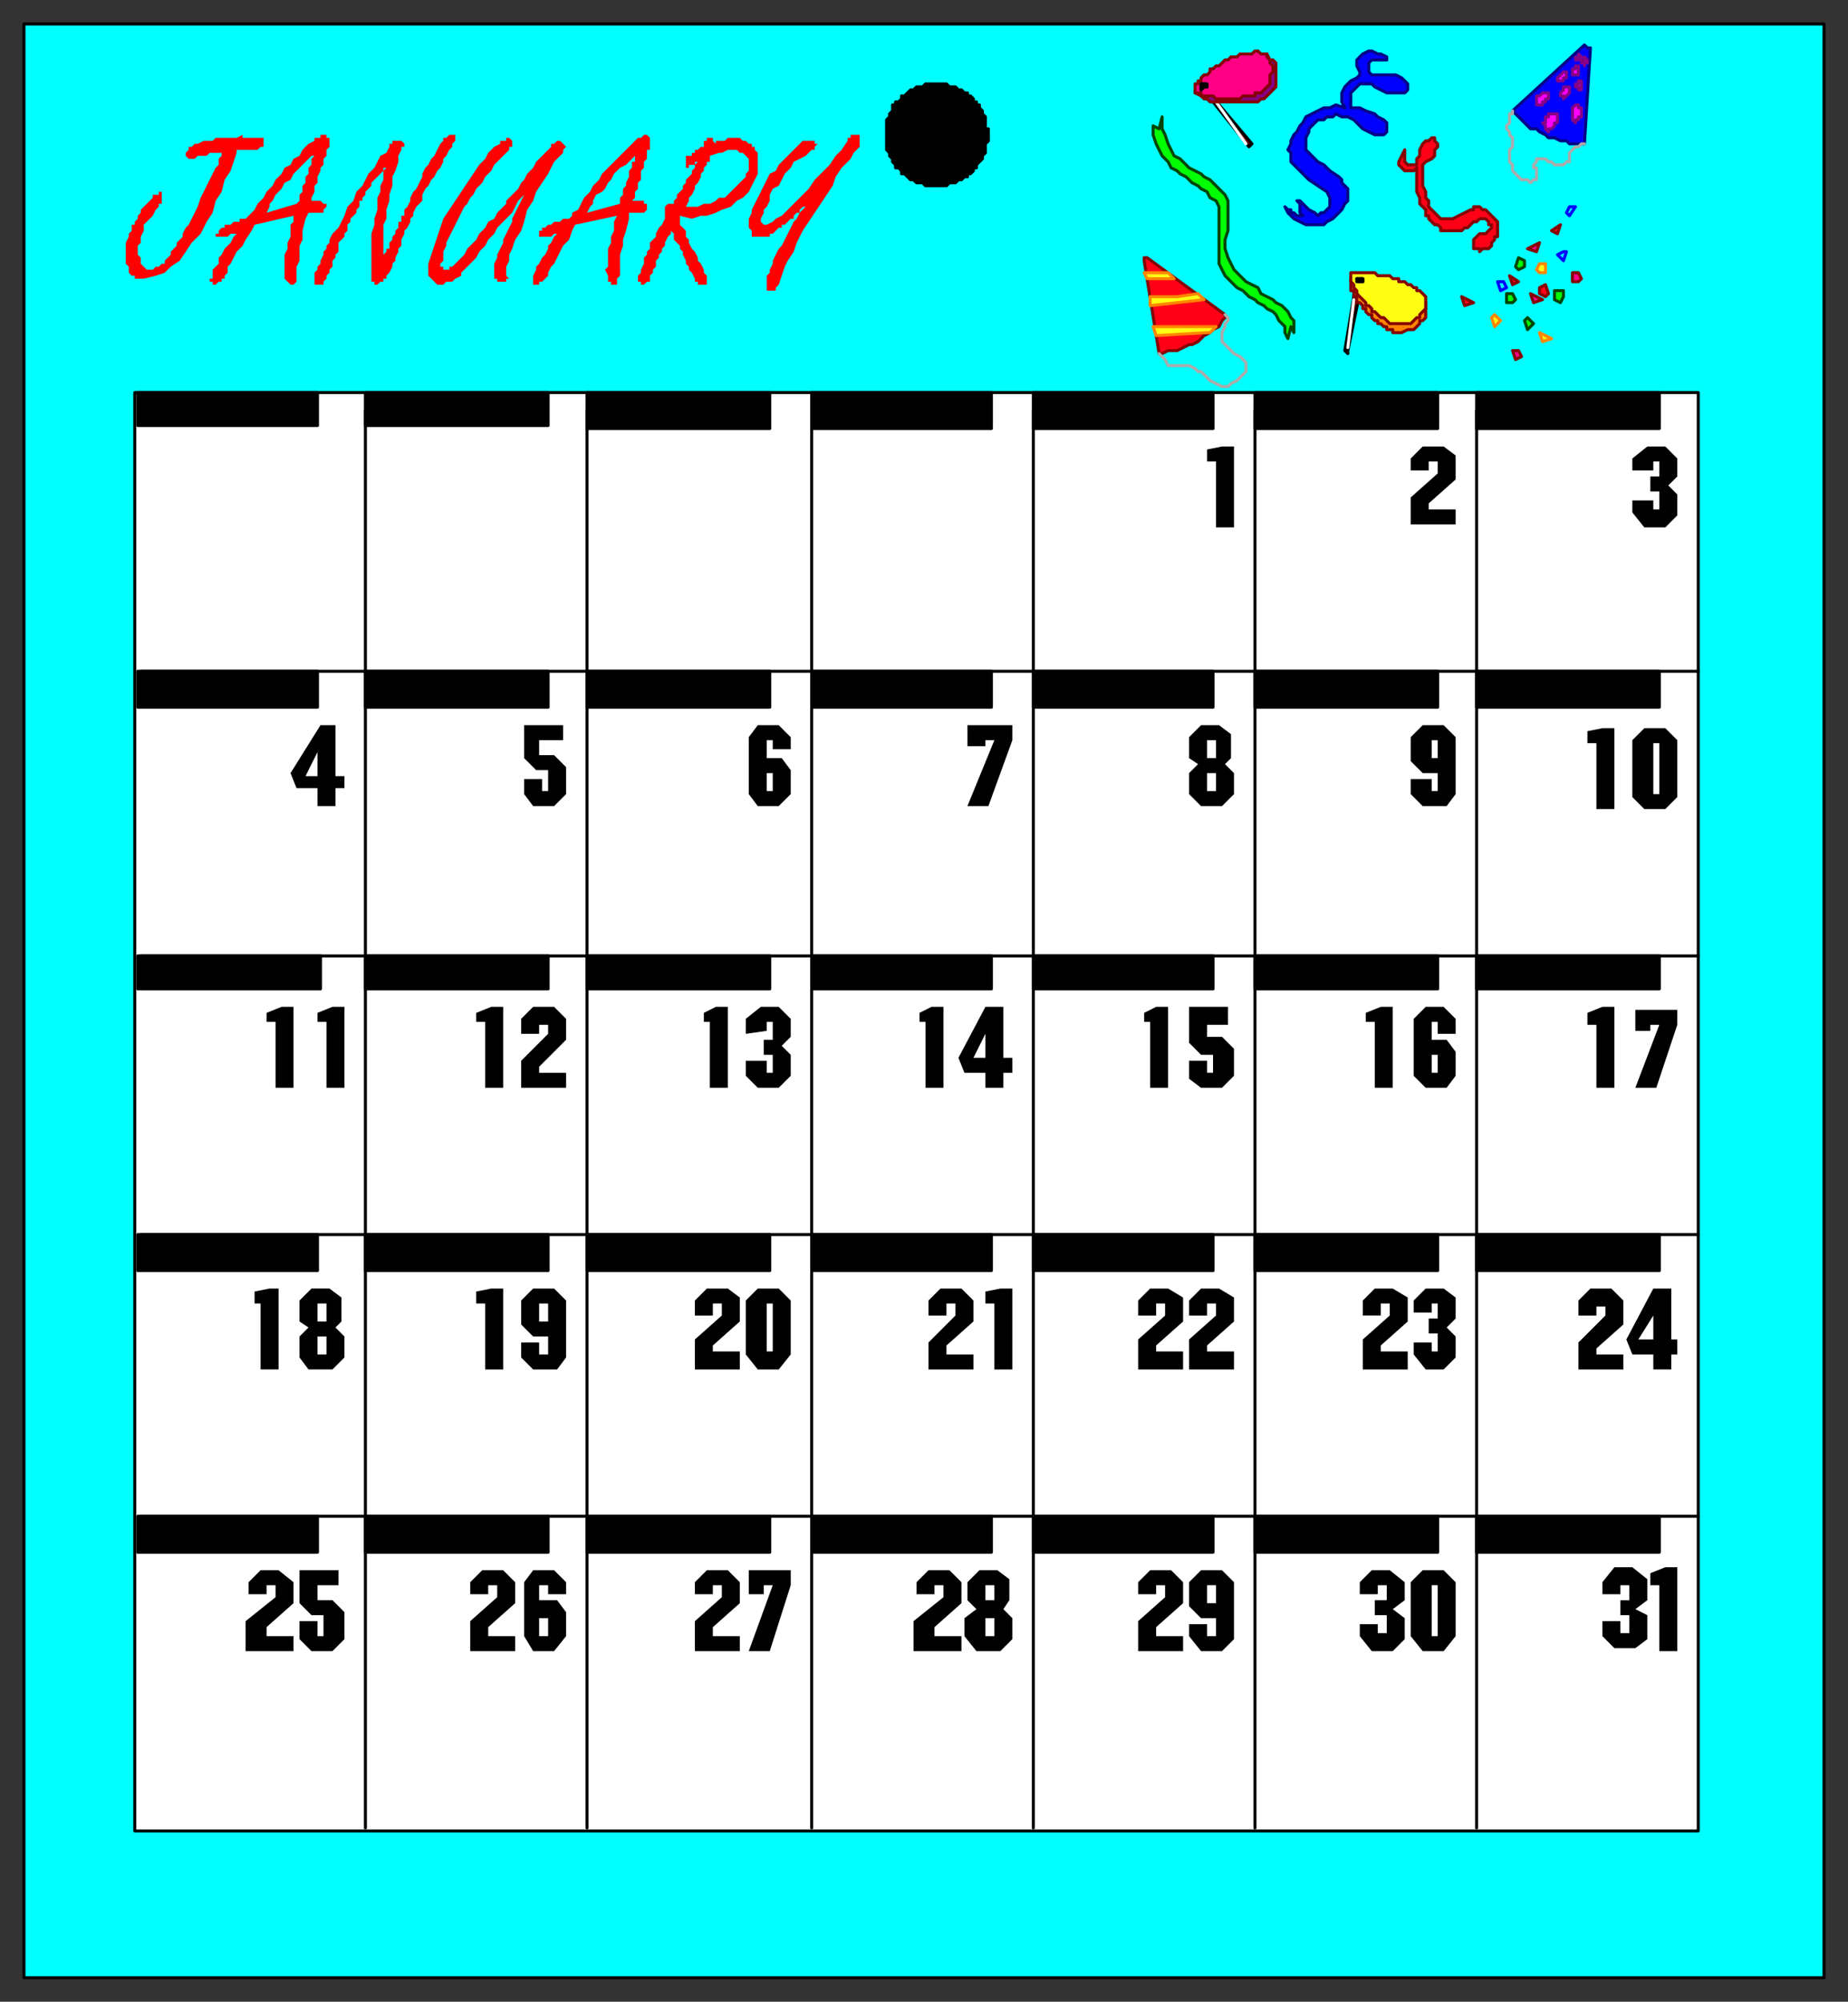<svg xmlns="http://www.w3.org/2000/svg" fill-rule="evenodd" height="668" preserveAspectRatio="none" stroke-linecap="round" width="617"><rect width="100%" height="100%" fill="#333333" stroke="none"/><style>.brush0{fill:#fff}.pen0{stroke:#000;stroke-width:1;stroke-linejoin:round}.brush1{fill:#0ff}.brush2{fill:#000}.pen1,.pen2{stroke:none}.brush4{fill:#ff0016}.pen4{stroke:#850202;stroke-width:1;stroke-linejoin:round}.brush5{fill:#00f}.pen5{stroke:#020285;stroke-width:1;stroke-linejoin:round}.brush6{fill:#0f0}.pen6,.pen7{stroke:#024402;stroke-width:1;stroke-linejoin:round}.pen7{stroke:#ababab}.brush7{fill:#ffff14}.pen8{stroke:#ff8500;stroke-width:1;stroke-linejoin:round}.brush9{fill:#850202}.pen10{stroke:#fff;stroke-width:1;stroke-linejoin:round}.brush11{fill:#ff0085}.brush12{fill:#ababab}.pen11{stroke:#00f;stroke-width:1;stroke-linejoin:round}</style><path class="pen0 brush1" d="M8 660h601V8H8v652z"/><path class="pen0 brush2" d="M330 45h0v-2h-1v-4l-1-1h0v-1l-1-1v-1h-1v-1h-1v-1l-1-1h-1v-1h-1l-1-1h-1 0l-1-1h-1 0-1l-1-1h-3 0-4l-1 1h0-2l-1 1h0-1l-1 1h0l-1 1h-1v1l-1 1h-1v1h-1v2l-1 1h0v1l-1 1v3h0v5h0v2l1 1v1h0l1 1v1h0l1 1v1h1l1 1v1h1l1 1h0l1 1h1l1 1h2l1 1h7l1-1h2l1-1h1l1-1h1v-1h1l1-1v-1h1v-1l1-1h0l1-1v-1h0l1-1v-3h0l1-1v-2h0z"/><path class="pen0 brush0" d="M45 611h522V131H45v480z"/><path class="pen0" fill="none" d="M122 610V137m74 473V137m75 473V137m74 473V137m74 473V137m74 473V137m74 87H47m520 95H47m520 93H47m520 94H47"/><path class="pen0 brush2" d="M46 142h60v-11H46v11zm76 0h61v-11h-61v11zm74 1h61v-12h-61v12zm75 0h60v-12h-60v12zm74 0h60v-12h-60v12zm74 0h61v-12h-61v12zm74 0h61v-12h-61v12zM46 236h60v-12H46v12zm76 0h61v-12h-61v12zm74 0h61v-12h-61v12zm75 0h60v-12h-60v12zm74 0h60v-12h-60v12zm74 0h61v-12h-61v12zm74 0h61v-12h-61v12zM46 330h61v-11H46v11zm76 0h61v-11h-61v11zm74 0h61v-11h-61v11zm75 0h60v-11h-60v11zm74 0h60v-11h-60v11zm74 0h61v-11h-61v11zm74 0h61v-11h-61v11zM46 424h60v-12H46v12zm76 0h61v-12h-61v12zm74 0h61v-12h-61v12zm75 0h60v-12h-60v12zm74 0h60v-12h-60v12zm74 0h61v-12h-61v12zm74 0h61v-12h-61v12zM46 518h60v-12H46v12zm76 0h61v-12h-61v12zm74 0h61v-12h-61v12zm75 0h60v-12h-60v12zm74 0h60v-12h-60v12zm74 0h61v-12h-61v12zm74 0h61v-12h-61v12z"/><path class="pen1 brush2" d="M108 539h-4l-4-4v-11h13v5h-7v5h5l4 4v9l-4 4h-7l-4-4v-6h6v5h2v-7zm-16-10h-3v3h-6v-4l4-4h6l5 4v7l-9 8v3h9v5H82v-10l10-8v-4zm20-86 3 3v7l-4 4h-8l-3-4v-7l3-3-3-2v-7l4-4h6l4 3v8l-2 2zm-25-8h-2v-4l5-1h3v27h-6v-22zm22-94h-3v-3l5-2h4v27h-6v-22zm-17 0h-3v-3l5-2h4v27h-6v-22zm14-78h-7l-2-5 10-16h5v17h3v4h-3v6h-6v-6z"/><path class="pen2 brush0" d="m106 251-4 8h4v-8zm3 184h-3v6h3v-6zm0 11h-3v6h3v-6z"/><path class="pen1 brush2" d="M258 529h-3v3h-5v-8h14v5l-7 22h-7l8-22zm-17 0h-3v3h-6v-4l4-4h7l4 4v7l-9 8v3h9v5h-15v-10l9-8v-4zm12-99h7l4 4v18l-4 5h-7l-4-5v-18l4-4zm-12 5h-3v4h-6v-5l4-4h7l4 3v8l-9 8v2h9v6h-15v-10l9-8v-4zm17-94h-2v3l-7 1v-5l5-4h6l4 4v6l-3 3 3 3v7l-4 4h-7l-4-4v-5h7v4h2v-6h-3v-5h3v-6zm-21 0h-2v-3l4-2h4v27h-6v-22zm21-94h-2v6h5l3 4v8l-4 4h-7l-3-4v-19l3-4h7l4 4v4h-6v-3z"/><path class="pen2 brush0" d="M258 258h-2v6h2v-6zm-2 177v16h2v-16h-2z"/><path class="pen1 brush2" d="M475 524h7l4 4v18l-4 5h-7l-4-5v-18l4-4zm-12 5h-3v3h-6v-4l4-4h6l5 4v6l-4 3 4 3v7l-4 4h-7l-4-5v-4h6v3h3v-6h-4v-5h4v-5zm17-94h-2v3h-6v-4l4-4h6l4 3v7l-3 3 3 3v7l-4 4h-6l-4-5v-4h6v3h2v-6h-3v-5h3v-5zm-16 0h-3v4h-6v-5l4-4h6l5 3v8l-9 8v2h9v6h-15v-10l9-8v-4zm16-94h-2v6h5l3 4v8l-3 4h-7l-4-4v-19l4-4h6l4 4v5h-6v-4zm-21 0h-3v-3l5-2h4v27h-6v-22zm21-83h-5l-4-4v-8l4-4h7l4 4v19l-3 4h-8l-4-4v-5h7v4h2v-6zm0-104h-3v3h-6v-4l4-4h7l4 3v8l-9 8v2h9v5h-15v-9l9-8v-4z"/><path class="pen2 brush0" d="M480 247h-2v6h2v-6zm0 105h-2v6h2v-6zm-2 177v17h2v-17h-2z"/><path class="pen1 brush2" d="M406 540h-5l-4-4v-8l4-4h7l4 4v19l-4 4h-7l-4-5v-4h6v4h3v-6zm-17-11h-3v3h-6v-4l4-4h7l4 4v7l-9 8v3h9v5h-15v-10l9-8v-4zm17-94h-3v4h-6v-5l4-4h6l5 3v8l-9 8v2h9v6h-15v-10l9-8v-4zm-17 0h-3v4h-6v-5l4-4h6l5 3v8l-9 8v2h9v6h-15v-10l9-8v-4zm16-83h-4l-4-4v-12h13v6h-7v4h5l4 4v9l-4 4h-7l-4-3v-6h6v4h2v-6zm-21-11h-2v-3l4-2h4v27h-6v-22zm25-86 3 3v7l-4 4h-7l-4-4v-7l3-3-3-2v-7l4-4h6l4 3v8l-2 2zm-3-101h-3v-4l5-1h4v27h-6v-22z"/><path class="pen2 brush0" d="M406 258h-3v6h3v-6zm0-11h-3v6h3v-6zm0 282h-3v6h3v-6z"/><path class="pen1 brush2" d="m335 537 3 3v7l-4 4h-8l-4-5v-6l4-3-3-3v-6l4-4h6l4 3v7l-2 3zm-20-8h-3v3h-6v-4l4-4h7l4 4v7l-9 8v3h9v5h-16v-10l10-8v-4zm17-94h-3v-4l5-1h4v27h-6v-22zm-13 0h-3v4h-6v-5l4-4h7l4 4v7l-9 8v3h9v5h-15v-9l9-9v-4zm10-77h-7l-2-5 9-17h6v17h3v5h-3v5h-6v-5zm-20-17h-2v-3l4-2h4v27h-6v-22zm23-94h-3v2h-6v-7h15v5l-8 22h-7l9-22z"/><path class="pen2 brush0" d="m329 345-4 8h4v-8zm3 195h-3v6h3v-6zm0-11h-3v5h3v-5z"/><path class="pen1 brush2" d="M183 446h-5l-4-4v-8l4-4h7l4 4v19l-3 4h-8l-4-4v-5h6v4h3v-6zm-21-11h-3v-4l5-1h4v27h-6v-22zm21-93h-3v3h-6v-5l4-4h7l4 4v7l-9 9v2h9v5h-15v-9l9-9v-3zm-21-1h-3v-3l5-2h4v27h-6v-22zm21-84h-4l-4-4v-11h13v5h-8v5h5l4 4v9l-4 4h-7l-3-4v-5h6v4h2v-7z"/><path class="pen2 brush0" d="M183 435h-3v6h3v-6z"/><path class="pen1 brush2" d="M183 529h-3v5h6l3 4v8l-4 5h-7l-3-5v-18l3-4h7l4 4v4h-6v-3zm-17 0h-3v3h-6v-4l4-4h7l4 4v7l-9 8v3h9v5h-15v-10l9-8v-4z"/><path class="pen2 brush0" d="M183 540h-3v6h3v-6z"/><path class="pen1 brush2" d="M552 452h-7l-2-5 9-17h6v17h2v5h-2v5h-6v-5zm-16-16h-3v3h-6v-5l4-4h7l4 4v8l-9 8v2h9v5h-15v-9l9-9v-3zm18-94h-3v2h-5v-7h14v5l-7 21h-7l8-21zm-21 0h-3v-4l5-2h4v27h-6v-21zm16-99h7l4 4v19l-4 4h-7l-4-4v-19l4-4zm-16 5h-3v-4l5-1h4v27h-6v-22zm21-94h-2v3h-7v-4l5-4h6l4 4v6l-3 3 3 3v7l-4 4h-7l-4-5v-4h7v3h2v-6h-3v-5h3v-5z"/><path class="pen2 brush0" d="M552 248v17h2v-17h-2zm0 191-5 8h5v-8z"/><path class="pen1 brush2" d="M544 529h-3v3h-6v-4l4-5h6l5 4v7l-4 3 4 2v8l-4 3h-7l-4-4v-5h6v4h3v-6h-3v-5h3v-5zm10 0h-3v-4l5-2h4v28h-6v-22z"/><path d="M269 69h-1l-1 1v1h-1l-1 1v1h-1l-1 1-1 1h-1v1h-1l-1 1-1 1h-1v1h-6v-2l-1-1v-3l1-2v-1l1-2 1-2 1-2 1-2 1-2 1-2 2-1 1-2 2-2 1-1 2-2 1-1 2-2h4v1h1l-1 1v1h-1l-1 1-1 1-2 1-2 1-1 2-2 2-1 2-1 2-2 1-1 2v2l-1 2-1 1v1l-1 2v1l1 1h1l2-1 1-1 2-1 2-2 2-2 3-3 2-2 2-3 3-3 2-2 2-3 2-2 2-3v-1h1v-1h3v4l-1 1-1 1-1 2-3 3-2 3-1 3-2 3-2 3-2 3-2 3-2 3-2 4-1 3-2 3-1 2-1 3-1 3-1 1v1h-3v-5l1-1v-1l1-2v-1l1-2 1-2 1-1 1-2 1-2 1-2 1-2 1-1 1-2 2-2zm-45 8v1l-1 1-1 2v1l-1 1v1l-1 1v1l-1 1v2l-1 1v1l-1 1v2h-1l-1 1h-1v-1h-1v-2l1-1v-1l1-2v-2l1-1v-1l1-1v-2l1-1 1-1v-1l1-2 1-1 1-2v-4l1-1h2v-1l1-1v-1l1-1 1-1v-1l1-1v-1l1-1 1-1v-1l1-1v-1l1-1h-1v1h-2v1h-1v-4h2v-1h1v-1h1l1-1h1v-2h1v-1h2v1l1 1v-1h3l1-1h4l1 1h1l1 1h1v1h1v1l1 1v7l-1 2-1 2-1 2-2 2-2 1-2 2-3 1-2 1-3 1h-2l-3 1-4-1v3l1 1 1 1v2l1 1v1l1 2 1 1 1 2v1l1 1 1 2v1l1 1v3h-3v-1h-1v-1l-1-2-1-1v-1l-1-1v-1l-1-2v-1l-1-1v-1l-1-1-1-1v-2l-1-1zm-38 1h-1l-1 1h-4v-2h1v-1h1l1-1h1l1-1h2l1-1h2l1-1v-1l2-1 1-2 1-2 2-2 1-2 2-2 1-2 2-2 1-1 2-2 1-1 2-2 1-1 1-1 1-1 1-1h1l1-1h1l1 1v4h-1v3l-1 1v2l-1 1v3l-1 1v2l-1 1v2l-1 1h4v1h1v2l-1 1h-5v2l-1 4-1 3v2l-1 3v7l-1 1v2h-2v-1h-1v-2l-1-2 1-1v-6l1-2v-2l1-2v-3l1-2-14 3-1 2-1 3-2 2-1 2-1 2-1 2-1 1-1 2v1l-1 1-1 1h-1v1h-2v-3l1-2v-1l1-1 1-2 1-1 1-2v-1l1-1 1-2 1-1zm-11-13-1 1-1 1-1 2-1 2-2 2-1 1-2 2-1 2-2 2-1 2-2 2-1 2-2 2-1 1-2 2v1l-2 1-1 1h-2l-1 1h-2l-1-1-1-1-1-1v-4l1-3 1-3 1-3 1-3 1-3 2-3 2-3 2-3 2-3 2-3 2-3 2-2 1-2 2-2 2-1v-1h2v-1h1l1 1v2h-1v1l-1 1-1 1-1 1-1 1-1 1-1 2-1 1-1 1-1 2-1 1-1 1-1 2-1 1-1 2-1 1-1 2-1 2-1 2-1 2-1 2-1 2v1l-1 2v3l-1 1v1h1v1h2v-1h1l1-1 2-2 1-1 1-2 1-1 2-2 1-2 2-2 1-2 2-1 1-2 3-3v-1l1-1 1-1 1-1 1-1 1-2 1-1 1-2 1-1 1-1 1-2 1-1 1-1 1-1 1-1 1-1v-1h1l1-1h1l1 1 1 1-1 1v1l-1 1-2 2-1 2-1 2-2 3-2 3-1 3-2 3-1 4-1 3-2 3-1 3-1 2v2l-1 2v3l1 1h-1v1h-3v-1h-1v-5l1-2v-1l1-2 1-2v-1l1-2 1-2 1-2v-1l1-2 1-2 1-2 1-2zm-47 22v-2l1-1v-1h1v-2l1-1v-1l1-1v-1l1-1v-2h1v-2h1v-2l1-1 1-2v-1l1-2 1-1 1-2 1-2v-1l1-2 1-1 1-2 1-1 1-2 1-2 1-1v-1h1l1-1h2v2l-1 1v1l-1 1-1 2-1 1v1l-1 2-1 1-1 2-1 1-1 2-1 1-1 2v2l-1 1-1 1-1 2v1l-1 1v1l-1 2-1 1v1l-1 2v2l-1 1v1l-1 2v1l-1 1v1l-1 2-1 1v1h-1v1h-1l-1 1h-1v-1h-1V78l1-3v-2l1-3v-4l1-2v-2l1-2v-3l1-1h-1v1l-1 1-1 1-1 1-1 1v1l-1 1-1 1v1l-1 1v1h-1v2l-1 1v1l-1 1-1 1v1l-1 1v2l-1 1v1l-1 1-1 1v3l-1 1v1l-1 1v2l-1 1v1l-1 1v1l-1 1v1h-3v-4l1-1v-1l1-1v-1l1-2v-1l1-1v-1l1-1v-1l1-2 2-2 1-2 1-2 1-3 2-2 1-3 2-2 1-2 1-2 2-2 1-2 1-2 2-1 1-2v-1h1v-1h3l1 1v1h-1v1l-1 2v2l-1 3-1 2v3l-1 3v2l-1 3v3l-1 2v12zm-49-9h-2l-1 1h-4v-1h1v-1l1-1h1v-1h2l1-1h2v-1h2l1-1 1-1 1-1 1-2 2-2 1-2 2-2 1-2 2-2 1-2 2-1 1-2 2-1 1-2 1-1 1-1 2-1v-1h2v-1h2v1h1v3l-1 1v2l-1 1v2l-1 1v1l-1 2v2l-1 1v2l-1 2v1h3l1 1h1v1l-1 1v1h-5l-1 2-1 4v3l-1 2v5l-1 2v5l-1 1h-1l-1-1-1-1v-8l1-2v-2l1-2v-4l1-1v-2l-13 3-1 2-2 3-1 2-2 2-1 2-1 2-1 1v2l-1 1v1h-1v1h-1l-1 1h-1v-1h-1v-1h1v-3l1-1 1-1v-2l1-1 1-2 1-1 1-1 1-2 1-1zm-5-27h-4l-1 1h-3l-1 1h-2l-1-1v-1l1-1v-1h1l1-1h1l2-1h3l1-1h7l2-1v1h7v3h-1l-1 1h-7v1l-1 3-1 3-2 3-1 4-2 3-1 4-2 3-2 4-3 3-2 3-2 3-3 2-2 2-3 1-4 1h-3v-1h-1l-1-1v-2l-1-1v-7l1-2v-1l1-1v-2h1v-1l1-1v-1l1-1v-1l1-1 1-1 1-1 1-1v-1h2v-1h1v4h-1v1l-1 1-1 2-2 2-1 1v2l-1 2v2l-1 1v3l1 1v2l1 1 1 1h2l1-1h1l1-1h1v-1l1-1 1-1v-1l1-1 1-1v-1l1-1 1-1v-1l1-2 1-1 1-2 1-2 1-2 1-3 1-2 1-2 1-2 1-2 1-2 1-1v-2l1-1v-1z" style="stroke:none;fill:red"/><path class="pen4 brush4" d="m473 56-1 1h-3l-1-1-1-1v-1l1-2 1-2h0v4l1 1h3v-2l1-1v-2l1-2 1-1h1l1-1h1v1l1 1v1l-1 1v2l-1 1-2 1-1 1v7l1 2v2l1 1v2l1 1 1 1 1 1 1 1h4l2-1 2-1 2-1h1v-1h2l1 1h1l1 1h0l1 1 1 1h0l1 1v5h-1v1l-1 1v1l-1 1h-2l-1 1v-1h-2v-1h0v-2h0l1-1 1-1h2l1-1 1-1h0v-1h-1v-1h0l-1-1h0-2l-1 1h-1l-1 1-1 1h-1l-1 1h0-7v-1l-1-1h-1l-1-1-1-1v-1h-1v-2l-1-1h0l-1-1v-2l-1-2v-8z"/><path class="pen5 brush5" d="M454 25v-1l-1-2v-2l1-1 1-1 2-1h1l2 1h1l2 1v1h-5l-1 1v3l1 1h8l2 1 1 1 1 1v2l-1 1h-6l-2-1-2-1-1-1h-4l-1 1-1 1-1 1v5h3l2 1 3 1 1 1 2 1 1 1v3l-1 1h-3l-2-1-2-1-1-1-2-2-2-1h-2l-2-1-1 1h-2l-1 1h-2l-1 1-1 1-1 1v1l-1 2v4l1 1 1 1 2 2 2 1 2 2 3 2 1 1v1l1 1 1 1v4l-1 1-1 2-1 1-2 2-2 1-1 1h-6l-2-1-2-1-1-1-1-1-1-2 1 1h1v1h1l1 1h2l-1-1v-1h0v-2h0l-1-1h1l1 1 1 1 1 1 2 1 1 1 1-1h1l1-1 1-1v-3l-1-2-3-2-3-2-2-2-2-2-1-1-1-1v-3l-1-1 1-2v-1l1-2 1-1 1-2 1-1 1-2 2-1 2-1 2-1h2l2-1 3 1-1-2v-3l1-2 1-1 1-1 2-1 1-1z"/><path class="pen6 brush6" d="m432 111-1-2-1 4-1-2v-2l-1-1-1-1-1-2-1-1-2-1-1-1-2-1-1-1-2-1-2-2-2-1-2-2-2-2-1-2-1-2V69l-1-2-2-1-1-2-2-1-1-1-2-1-2-2-2-1-1-1-2-1-1-2-2-2-1-2-1-2-1-3v-3l2 1 1-4v4l1 2 1 3 1 2 1 2 2 1 2 2 1 1 2 1 2 1 1 1 2 1 2 2 1 1 2 2 1 2v10l-1 3v3l1 3 1 2 1 2 2 2 2 2 2 1 2 1 1 2 2 1 2 1 1 1 2 1 1 1 1 1 1 2 1 1v4z"/><path class="pen4 brush4" d="m400 114 1-1 1-1 2-1 1-1 2-1 1-2 1-1v-1l-26-19h-1 0v1l5 31h1l2-1h3l2-1 2-1h1l2-1z"/><path class="pen7" fill="none" d="m387 118 2 2 1 2h7l2 1 1 1h1l1 1 1 1 1 1 2 1 2 1h2l1-1 2-1 1-1 1-1 1-1v-3l-1-1-1-1-2-1-1-1-1-1-1-1-1-1v-3l1-2v-1l1-1v-1l-1-1"/><path class="pen8 brush7" d="m382 91 1 2h9l-2-2h-8zm2 8v3l18-2-2-2-7 1h-9zm1 10 1 3 17-1h1l1-1h0l1-1h-21z"/><path class="pen5 brush5" d="m516 45 1 1h2l2 1h2l1 1h5l2-32h-1 0l-1-1-24 22 1 1 1 1 1 1 1 1 2 2h2l1 1 2 1z"/><path class="pen7" fill="none" d="M505 37v1h-1v2h0v1l-1 1h0v1h0l1 1h0v1h0l1 1h0v2h0v1l-1 1v2h0v2l1 1v2l1 1 1 1 1 1h2l1 1 1-1h1v-4h-1v-1l1-1v-1h3l1 1h1l1 1h3l1-1h1v-3l1-1h0l1-1h1l1-1h1"/><path d="m516 43 1 1v-1h1l1-1h0v-1h1v-1h0v-1h0v-1h-1 0-1 0-1 0v1h-1v1h0v1h-1l1 1v1h0zm-3-8h2v-1h1v-1h1v-1h0v-1h0-1 0-1 0l-1 1h0-1v1h0v1h0v1zm13 6-1-1h0v-1h0v-1h0v-1h0v-1h0l1-1h1v1h1v1h0v1h0v1h-1v1h0-1v1zm-4-9v1l1-1h0l1-1h0v-1h0v-1h0-1 0-1v1h0l-1 1h0v1h1zm-2-5h2v-1h1v-1h0v-1h-1 0l-1 1h0l-1 1h0v1h0zm7 3h0v-1h-1 0v-1h1v-1h1v1h0v1h0v1h0-1zm-1-5h1v-2h0v-1h0-1 0v1h-1v2h1zm0-5h1l1-1h0l-1-1v1h0-1v1h0zm3 2v-1h-1 0v-1h1v-1h0l1 1h0v1h0-1v1h0z" style="stroke:#850285;stroke-width:1;stroke-linejoin:round;fill:#f0f"/><path class="pen0 brush9" d="M401 29h1l16 19h0l-1 1h0l-16-20z"/><path class="pen10" fill="none" d="m406 34 10 14"/><path class="pen4" style="fill:#850285" d="m423 18 1 2h1l1 1v8l-1 1h0l-1 1-1 1h0l-1 1h-1 0l-1 1h-7 0-8 0-1l-1-1h0-1 0l-1-1h0l-2-1 24-13z"/><path class="pen4 brush11" d="M399 29h0v-1h1v-1h1v-1l1-1h1l1-1v-1h1l1-1h1l1-1h0l1-1h1l1-1h2l1-1h4l1-1h1l1 1h2v1l1 1h0v1l1 1v2l-1 1v3l-1 1-1 1h0l-1 1h-2v1h-4l-1 1h-1 0-7l-1-1h-1 0-3v-1h-1 0-1 0v-1h0v-1z"/><path class="pen0 brush12" d="M402 29h1v-1h-1 0-1 0v1h0v1h0l1-1z"/><path class="pen0 brush9" d="M402 29h1l-1-1h0-1v1h0v1h0l1-1h0zm51 64h2l-5 24v1h0l-1-1h0l4-24z"/><path class="pen10" fill="none" d="m452 100-2 16"/><path class="pen4" style="fill:#ff8500" d="M476 101v5l-1 1h-1v1l-1 1-1 1h-2l-2 1h-3v-1h-2v-1h-1l-1-1h-1v-1h-1l-1-1v-1h-1l-1-1v-1h-1v-1l-1-1h-1v-2h-1v-2h-1v-1h0v-1h0v-2l25 8z"/><path class="pen4 brush7" d="M451 91h8l1 1h4l1 1h2v1h2l1 1h1l1 1h1v1h1l1 1h0l1 1v3h0v1l-1 1-1 1v1h-1l-1 1-1 1h-6 0-1l-1-1h0l-1-1h-1l-1-1h0l-1-1h-1v-1l-1-1h-1v-1l-1-1h0l-1-1-1-1h0v-1l-1-1h0v-1l-1-1h0v-1h0v-1h0v-1z"/><path class="pen0 brush12" d="M454 94h1v-1h0-1 0-1 0l1 1h0z"/><path class="pen0 brush9" d="M454 94h1v-1h0-1 0-1 0v1h1z"/><path class="pen8 brush7" d="m514 91-1-1 1-2h2v3h-2z"/><path class="pen6 brush6" d="m507 90-1-1 1-3 2 1v2l-2 1zm-2 11 1-1-1-2h-2v3h2z"/><path class="pen4 brush11" d="m527 94 1-1-1-2h-2v3h2z"/><path class="pen6 brush6" d="m521 101 1-2v-2h-3v3l2 1z"/><path class="pen4 brush4" d="m516 99 1-1-1-3-2 1v2l2 1z"/><path class="pen11 brush1" d="m522 84-2 1 2 2 1-3h-1zm2-15-1 2 1 1 2-3h-2z"/><path class="pen8 brush7" d="m499 105 2 2-2 2-1-3 1-1z"/><path class="pen4 brush11" d="m507 117 1 2-2 1-1-3h2z"/><path class="pen6 brush6" d="m510 106 2 2-2 2-1-3 1-1z"/><path class="pen11 brush1" d="m502 94 1 2-2 1-1-3h2z"/><path class="pen4 brush11" d="m514 81-4 2 3 1 1-3z"/><path class="pen4 brush4" d="m521 75-3 2 2 1 1-3zm-17 17 3 2-2 1-1-3zm-16 7 4 2-3 1-1-3z"/><path class="pen4 brush11" d="m511 98 4 2-3 1-1-3z"/><path class="pen8 brush7" d="m514 111 4 2-3 1-1-3z"/><path class="brush1" d="M229 69h4l2-1h2l2-1 1-1h2l1-1 1-1 1-1 1-1 1-1 1-1 1-1v-1l1-1v-4l-1-1-1-1h-1l-1-1h-3l-2 1h-1l-3 1v2h-1v1l-1 1v1l-1 1v1l-1 2-1 1v1l-1 2-1 1v1l-1 2zm-33 2 11-3v-2l1-1v-2l1-1v-1l1-2v-2l1-1v-2h1v-2l-1 1-1 1-1 1-2 1-1 1-1 1-1 2-1 1-1 2-1 1-2 1-1 2v1l-1 1-1 2zM89 71l10-3 1-1v-2l1-1v-2l1-1v-2l1-1v-2l1-1v-2l1-1h-1l-1 1-1 1-1 1-1 1-1 1-1 1-1 2-2 1-1 2-1 1-1 1-1 2-1 1v1l-1 2z" style="stroke:none"/></svg>
